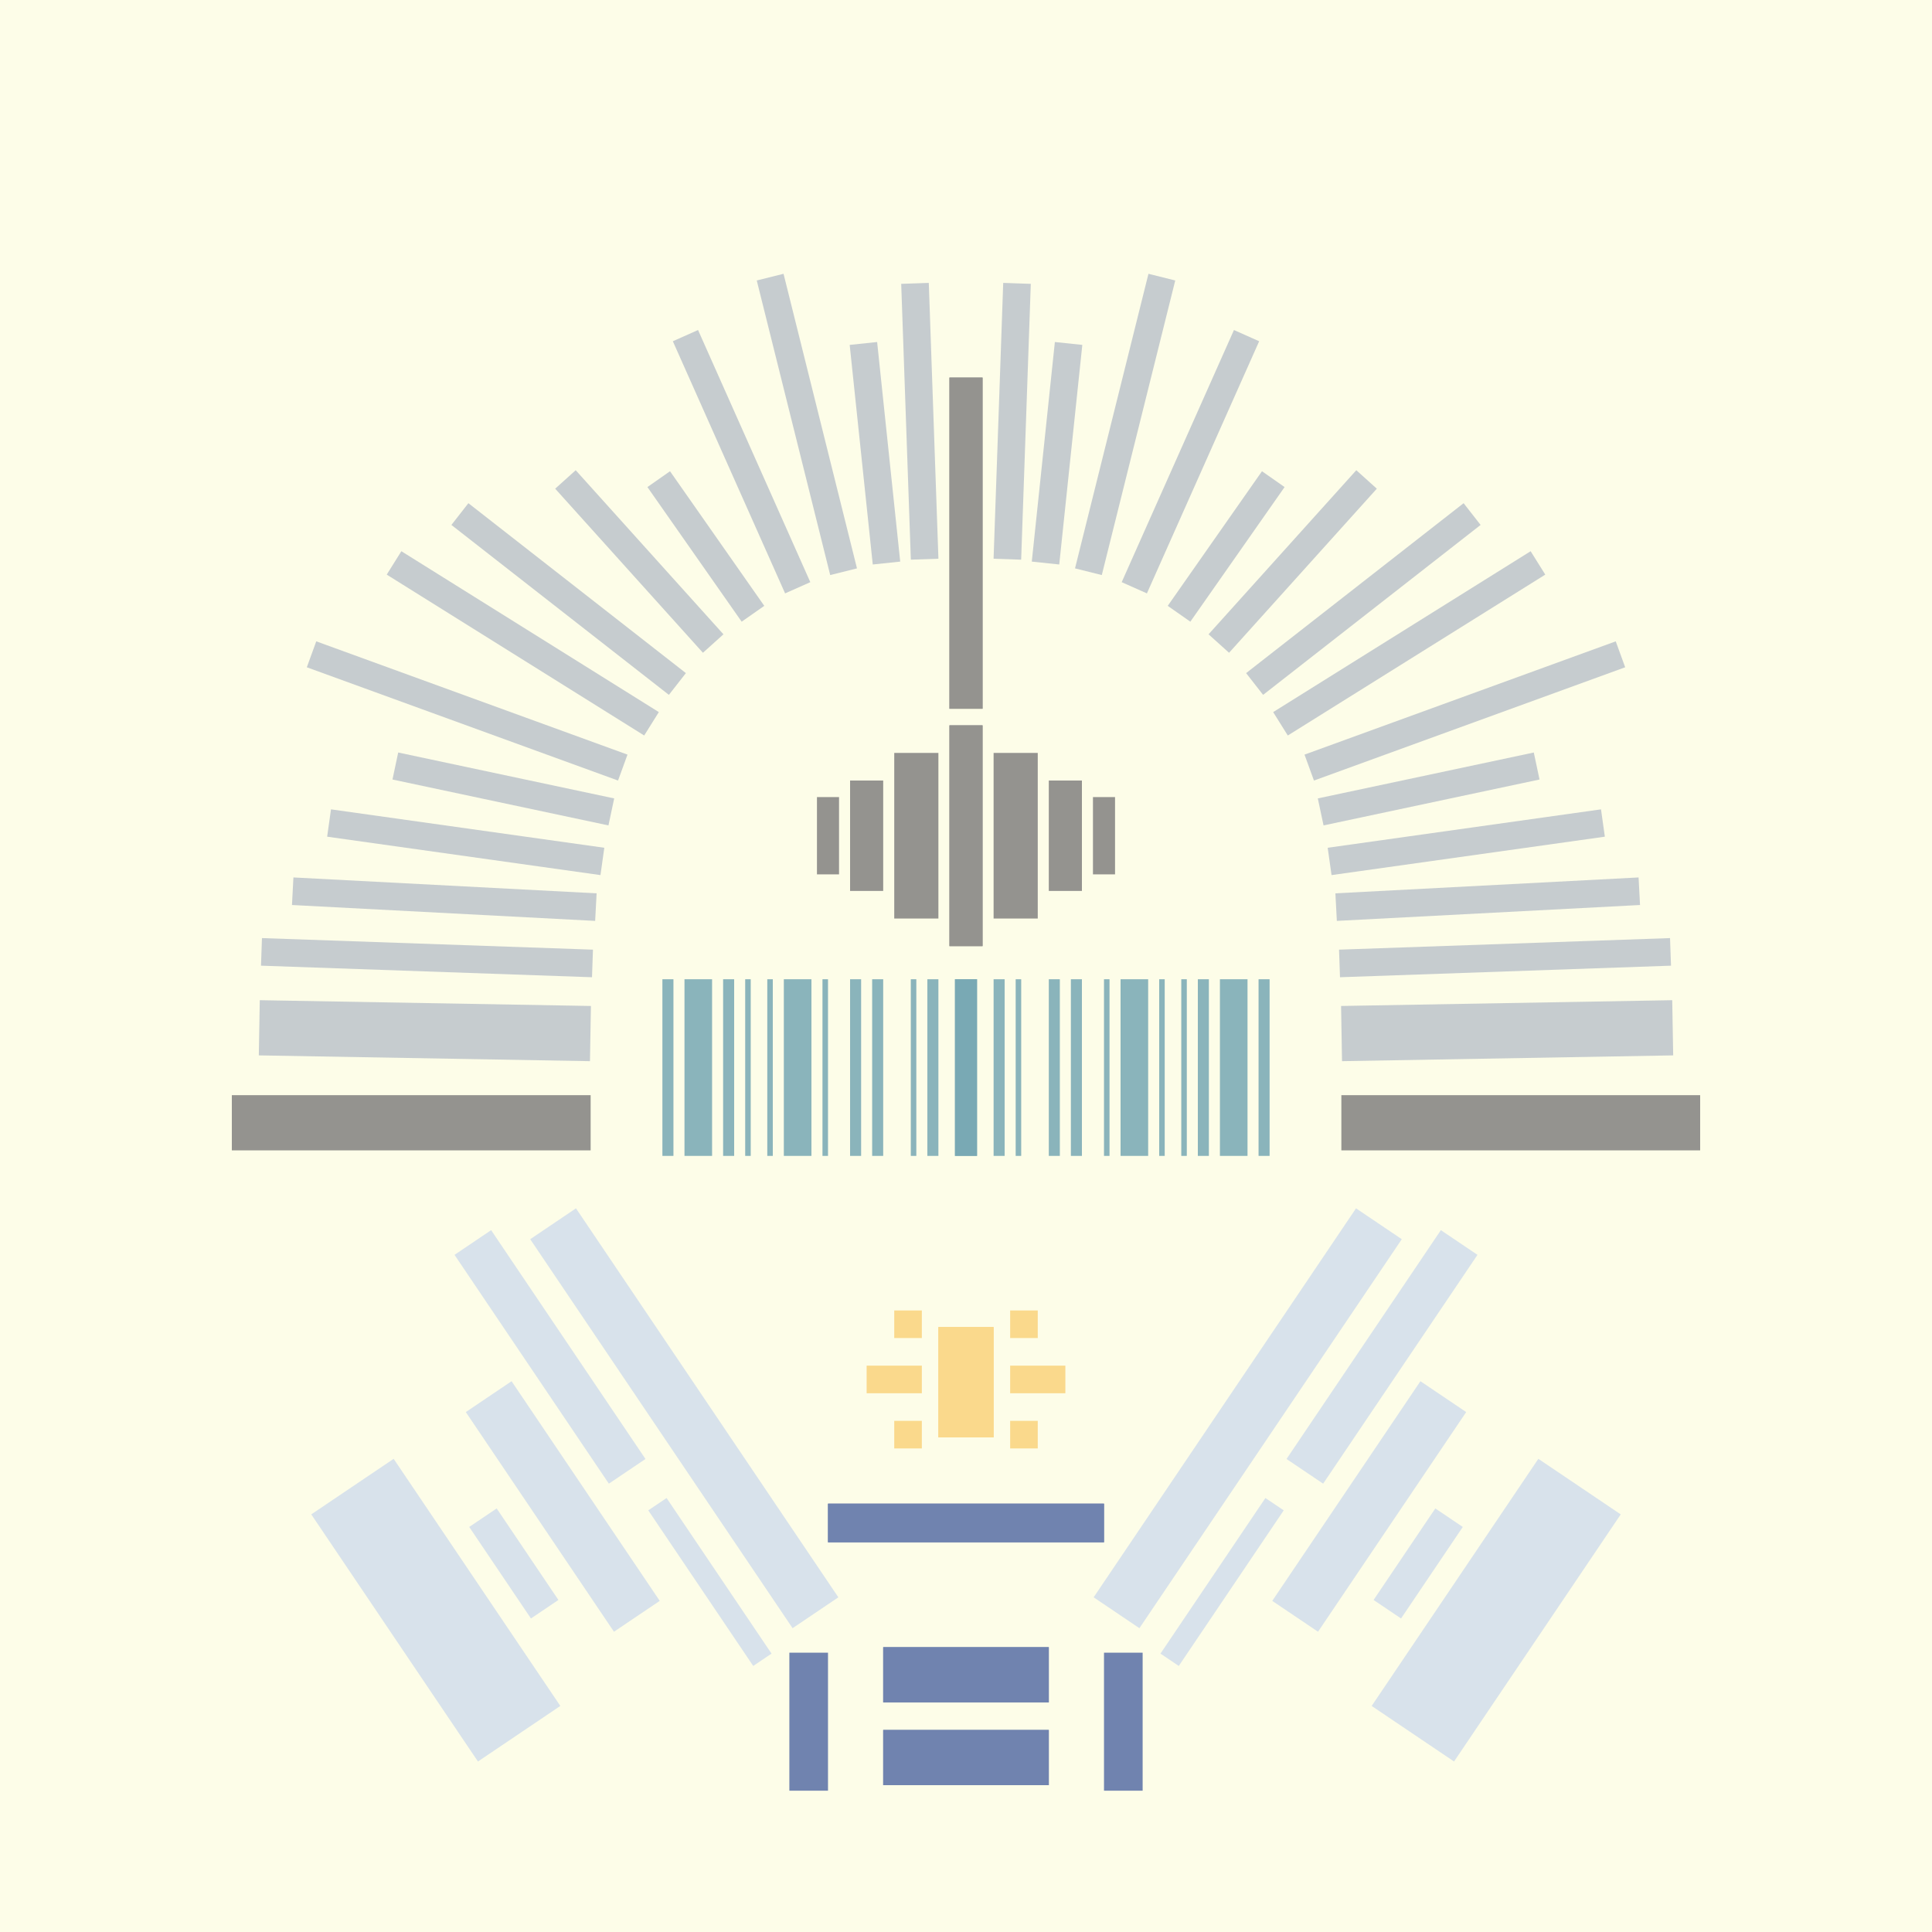 <svg xmlns='http://www.w3.org/2000/svg' preserveAspectRatio='xMinYMin meet' viewBox='0 0 350 350'> <filter id='neon' y='-2' x='-1' width='350' height='350'><feDropShadow flood-color='#8A795D' dx='0' dy='6' flood-opacity='0.65' stdDeviation='2.5' result='shadow'/><feOffset in='StrokePaint' dx='0' dy='2.4' result='offStrPnt'/><feFlood flood-color='#4A4132' flood-opacity='2' result='flood1' /><feOffset in='SourceGraphic' dx='0' dy='2' result='offFlood'/><feOffset in='SourceGraphic' dx='0' dy='9' result='offShadow'/><feComposite in='flood1' in2='offFlood' operator='in'  result='cmpFlood' /><feComposite in='shadow' in2='offShadow' operator='in' result='cmpSha' /><feGaussianBlur in='offStrPnt' stdDeviation='1' result='bStrokeP'/><feGaussianBlur in='cmpFlood' stdDeviation='0.6' result='bFlood'/><feGaussianBlur in='cmpSha' stdDeviation='0.6' result='bShadow'/><feMerge><feMergeNode in='bStrokeP'/><feMergeNode in='bshadow'/><feMergeNode in='bFlood'/><feMergeNode in='SourceGraphic'/></feMerge></filter>  <rect width='100%'  height='100%' fill='#FDFDE8'/> <g filter='url(#neon)' ><rect x='160' y= '300' width='30 ' height=  '10 '  fill= '#7083AF' /><rect x='160' y= '285' width='30 ' height=  '10 '  fill= '#7083AF' /><rect x='143' y= '286' width='7  ' height=  '25 '  fill= '#7083AF' /><rect x='150' y= '259' width='50 ' height=  '7  '  fill= '#7083AF' /><rect x='70 ' y= '251' width='18 ' height=  '54 '  fill= '#d8e2eb' transform = '  translate( -142   , 92  ) rotate ( -34)'  /><rect x='96 ' y= '207' width='8  ' height=  '50 '  fill= '#d8e2eb' transform = '  translate( -113   , 96  ) rotate ( -34)'  /><rect x='97 ' y= '236' width='10 ' height=  '48 '  fill= '#d8e2eb' transform = '  translate( -128   , 101 ) rotate ( -34)'  /><rect x='127' y= '256' width='4  ' height=  '34 '  fill= '#d8e2eb' transform = '  translate( -131   , 119 ) rotate ( -34)'  /><rect x='90 ' y= '260' width='6  ' height=  '20 '  fill= '#d8e2eb' transform = '  translate( -135   , 98  ) rotate ( -34)'  /><rect x='119' y= '201' width='10 ' height=  '85 '  fill= '#d8e2eb' transform = '  translate( -115   , 111 ) rotate ( -34)'  /><rect x='160' y= '300' width='30 ' height=  '10 '  fill= '#7083AF' transform= 'scale(-1,1) translate(-350,0)'/><rect x='160' y= '285' width='30 ' height=  '10 '  fill= '#7083AF' transform= 'scale(-1,1) translate(-350,0)'/><rect x='143' y= '286' width='7  ' height=  '25 '  fill= '#7083AF' transform= 'scale(-1,1) translate(-350,0)'/><rect x='150' y= '259' width='50 ' height=  '7  '  fill= '#7083AF' transform= 'scale(-1,1) translate(-350,0)'/><rect x='70 ' y= '251' width='18 ' height=  '54 '  fill= '#d8e2eb' transform = ' scale(-1,1)  translate(-350,0) translate( -142   , 92  ) rotate ( -34)'  /><rect x='96 ' y= '207' width='8  ' height=  '50 '  fill= '#d8e2eb' transform = ' scale(-1,1)  translate(-350,0) translate( -113   , 96  ) rotate ( -34)'  /><rect x='97 ' y= '236' width='10 ' height=  '48 '  fill= '#d8e2eb' transform = ' scale(-1,1)  translate(-350,0) translate( -128   , 101 ) rotate ( -34)'  /><rect x='127' y= '256' width='4  ' height=  '34 '  fill= '#d8e2eb' transform = ' scale(-1,1)  translate(-350,0) translate( -131   , 119 ) rotate ( -34)'  /><rect x='90 ' y= '260' width='6  ' height=  '20 '  fill= '#d8e2eb' transform = ' scale(-1,1)  translate(-350,0) translate( -135   , 98  ) rotate ( -34)'  /><rect x='119' y= '201' width='10 ' height=  '85 '  fill= '#d8e2eb' transform = ' scale(-1,1)  translate(-350,0) translate( -115   , 111 ) rotate ( -34)'  /><rect x='172' y= '118' width='6  ' height=  '40 '  fill= '#94938F' /><rect x='172' y= '55 ' width='6  ' height=  '60 '  fill= '#94938F' /><rect x='162' y= '123' width='8  ' height=  '30 '  fill= '#94938F' /><rect x='154' y= '128' width='6  ' height=  '20 '  fill= '#94938F' /><rect x='148' y= '131' width='4  ' height=  '14 '  fill= '#94938F' /><rect x='42 ' y= '185' width='65 ' height=  '10 '  fill= '#94938F' /><rect x='47 ' y= '158' width='60 ' height=  '5  '  fill= '#C6CCCF' transform = '  translate( 6   , -3  ) rotate ( 2  )'  /><rect x='47 ' y= '168' width='60 ' height=  '10 '  fill= '#C6CCCF' transform = '  translate( 3   , -1  ) rotate ( 1  )'  /><rect x='53 ' y= '148' width='55 ' height=  '5  '  fill= '#C6CCCF' transform = '  translate( 153 , 304 ) rotate ( -177  )'  /><rect x='59 ' y= '138' width='50 ' height=  '5  '  fill= '#C6CCCF' transform = '  translate( 148 , 290 ) rotate ( -172  )'  /><rect x='67 ' y= '101' width='55 ' height=  '5  '  fill= '#C6CCCF' transform = '  translate( 120 , 241 ) rotate ( -148  )'  /><rect x='78 ' y= '92 ' width='50 ' height=  '5  '  fill= '#C6CCCF' transform = '  translate( 126 , 233 ) rotate ( -142  )'  /><rect x='95 ' y= '86 ' width='40 ' height=  '5  '  fill= '#C6CCCF' transform = '  translate( 127 , 233 ) rotate ( -132  )'  /><rect x='125' y= '70 ' width='5  ' height=  '29.77 '  fill= '#C6CCCF' transform = '  translate( 281 , 82  ) rotate ( 145)'  /><rect x='119' y= '61 ' width='55 ' height=  '5  '  fill= '#C6CCCF' transform = '  translate( 120 , 221 ) rotate ( -104  )'  /><rect x='139' y= '66 ' width='40 ' height=  '5  '  fill= '#C6CCCF' transform = '  translate( 107 , 234 ) rotate ( -96)'  /><rect x='142' y= '60 ' width='50 ' height=  '5  '  fill= '#C6CCCF' transform = '  translate( 110 , 232 ) rotate ( -92)'  /><rect x='132' y= '45 ' width='5  ' height=  '50 '  fill= '#C6CCCF' transform = '  translate( -17 , 61  ) rotate ( -24)'  /><rect x='89 ' y= '110' width='5  ' height=  '40 '  fill= '#C6CCCF' transform = '  translate( -55 , 192 ) rotate ( -78)'  /><rect x='55 ' y= '113' width='60 ' height=  '5  '  fill= '#C6CCCF' transform = '  translate( 125 , 253 ) rotate ( -160  )'  /><rect x='172' y= '118' width='6  ' height=  '40 '  fill= '#94938F' transform= 'scale(-1,1) translate(-350,0)'/><rect x='172' y= '55 ' width='6  ' height=  '60 '  fill= '#94938F' transform= 'scale(-1,1) translate(-350,0)'/><rect x='162' y= '123' width='8  ' height=  '30 '  fill= '#94938F' transform= 'scale(-1,1) translate(-350,0)'/><rect x='154' y= '128' width='6  ' height=  '20 '  fill= '#94938F' transform= 'scale(-1,1) translate(-350,0)'/><rect x='148' y= '131' width='4  ' height=  '14 '  fill= '#94938F' transform= 'scale(-1,1) translate(-350,0)'/><rect x='42 ' y= '185' width='65 ' height=  '10 '  fill= '#94938F' transform= 'scale(-1,1) translate(-350,0)'/><rect x='47 ' y= '158' width='60 ' height=  '5  '  fill= '#C6CCCF' transform = ' scale(-1,1)  translate(-350,0) translate( 6   , -3  ) rotate ( 2  )'  /><rect x='47 ' y= '168' width='60 ' height=  '10 '  fill= '#C6CCCF' transform = ' scale(-1,1)  translate(-350,0) translate( 3   , -1  ) rotate ( 1  )'  /><rect x='53 ' y= '148' width='55 ' height=  '5  '  fill= '#C6CCCF' transform = ' scale(-1,1)  translate(-350,0) translate( 153 , 304 ) rotate ( -177  )'  /><rect x='59 ' y= '138' width='50 ' height=  '5  '  fill= '#C6CCCF' transform = ' scale(-1,1)  translate(-350,0) translate( 148 , 290 ) rotate ( -172  )'  /><rect x='67 ' y= '101' width='55 ' height=  '5  '  fill= '#C6CCCF' transform = ' scale(-1,1)  translate(-350,0) translate( 120 , 241 ) rotate ( -148  )'  /><rect x='78 ' y= '92 ' width='50 ' height=  '5  '  fill= '#C6CCCF' transform = ' scale(-1,1)  translate(-350,0) translate( 126 , 233 ) rotate ( -142  )'  /><rect x='95 ' y= '86 ' width='40 ' height=  '5  '  fill= '#C6CCCF' transform = ' scale(-1,1)  translate(-350,0) translate( 127 , 233 ) rotate ( -132  )'  /><rect x='125' y= '70 ' width='5  ' height=  '29.77 '  fill= '#C6CCCF' transform = ' scale(-1,1)  translate(-350,0) translate( 281 , 82  ) rotate ( 145)'  /><rect x='119' y= '61 ' width='55 ' height=  '5  '  fill= '#C6CCCF' transform = ' scale(-1,1)  translate(-350,0) translate( 120 , 221 ) rotate ( -104  )'  /><rect x='139' y= '66 ' width='40 ' height=  '5  '  fill= '#C6CCCF' transform = ' scale(-1,1)  translate(-350,0) translate( 107 , 234 ) rotate ( -96)'  /><rect x='142' y= '60 ' width='50 ' height=  '5  '  fill= '#C6CCCF' transform = ' scale(-1,1)  translate(-350,0) translate( 110 , 232 ) rotate ( -92)'  /><rect x='132' y= '45 ' width='5  ' height=  '50 '  fill= '#C6CCCF' transform = ' scale(-1,1)  translate(-350,0) translate( -17 , 61  ) rotate ( -24)'  /><rect x='89 ' y= '110' width='5  ' height=  '40 '  fill= '#C6CCCF' transform = ' scale(-1,1)  translate(-350,0) translate( -55 , 192 ) rotate ( -78)'  /><rect x='55 ' y= '113' width='60 ' height=  '5  '  fill= '#C6CCCF' transform = ' scale(-1,1)  translate(-350,0) translate( 125 , 253 ) rotate ( -160  )'  /><rect x='170' y= '227' width='10 ' height=  '20 '  fill= '#fad98c' /><rect x='162' y= '224' width='5  ' height=  '5  '  fill= '#fad98c' /><rect x='157' y= '234' width='10 ' height=  '5  '  fill= '#fad98c' /><rect x='162' y= '244' width='5  ' height=  '5  '  fill= '#fad98c' /><rect x='170' y= '227' width='10 ' height=  '20 '  fill= '#fad98c' transform= 'scale(-1,1) translate(-350,0)'/><rect x='162' y= '224' width='5  ' height=  '5  '  fill= '#fad98c' transform= 'scale(-1,1) translate(-350,0)'/><rect x='157' y= '234' width='10 ' height=  '5  '  fill= '#fad98c' transform= 'scale(-1,1) translate(-350,0)'/><rect x='162' y= '244' width='5  ' height=  '5  '  fill= '#fad98c' transform= 'scale(-1,1) translate(-350,0)'/></g><g fill-opacity='0.85'><rect x='120' y= '164' width='2  ' height=  '32 '  fill= '#76A7B3' filter='url(#neon)'  /><rect x='124' y= '164' width='5  ' height=  '32 '  fill= '#76A7B3' filter='url(#neon)'  /><rect x='131' y= '164' width='2  ' height=  '32 '  fill= '#76A7B3' filter='url(#neon)'  /><rect x='154' y= '164' width='2  ' height=  '32 '  fill= '#76A7B3' filter='url(#neon)'  /><rect x='135' y= '164' width='1  ' height=  '32 '  fill= '#76A7B3' filter='url(#neon)'  /><rect x='149' y= '164' width='1  ' height=  '32 '  fill= '#76A7B3' filter='url(#neon)'  /><rect x='158' y= '164' width='2  ' height=  '32 '  fill= '#76A7B3' filter='url(#neon)'  /><rect x='165' y= '164' width='1  ' height=  '32 '  fill= '#76A7B3' filter='url(#neon)'  /><rect x='168' y= '164' width='2  ' height=  '32 '  fill= '#76A7B3' filter='url(#neon)'  /><rect x='139' y= '164' width='1  ' height=  '32 '  fill= '#76A7B3' filter='url(#neon)'  /><rect x='142' y= '164' width='5  ' height=  '32 '  fill= '#76A7B3' filter='url(#neon)'  /><rect x='173' y= '164' width='4  ' height=  '32 '  fill= '#76A7B3' filter='url(#neon)'  /><rect x='120' y= '164' width='2  ' height=  '32 '  fill= '#76A7B3' filter='url(#neon)'  transform= 'scale(-1,1) translate(-350,0)'/><rect x='124' y= '164' width='5  ' height=  '32 '  fill= '#76A7B3' filter='url(#neon)'  transform= 'scale(-1,1) translate(-350,0)'/><rect x='131' y= '164' width='2  ' height=  '32 '  fill= '#76A7B3' filter='url(#neon)'  transform= 'scale(-1,1) translate(-350,0)'/><rect x='154' y= '164' width='2  ' height=  '32 '  fill= '#76A7B3' filter='url(#neon)'  transform= 'scale(-1,1) translate(-350,0)'/><rect x='135' y= '164' width='1  ' height=  '32 '  fill= '#76A7B3' filter='url(#neon)'  transform= 'scale(-1,1) translate(-350,0)'/><rect x='149' y= '164' width='1  ' height=  '32 '  fill= '#76A7B3' filter='url(#neon)'  transform= 'scale(-1,1) translate(-350,0)'/><rect x='158' y= '164' width='2  ' height=  '32 '  fill= '#76A7B3' filter='url(#neon)'  transform= 'scale(-1,1) translate(-350,0)'/><rect x='165' y= '164' width='1  ' height=  '32 '  fill= '#76A7B3' filter='url(#neon)'  transform= 'scale(-1,1) translate(-350,0)'/><rect x='168' y= '164' width='2  ' height=  '32 '  fill= '#76A7B3' filter='url(#neon)'  transform= 'scale(-1,1) translate(-350,0)'/><rect x='139' y= '164' width='1  ' height=  '32 '  fill= '#76A7B3' filter='url(#neon)'  transform= 'scale(-1,1) translate(-350,0)'/><rect x='142' y= '164' width='5  ' height=  '32 '  fill= '#76A7B3' filter='url(#neon)'  transform= 'scale(-1,1) translate(-350,0)'/><rect x='173' y= '164' width='4  ' height=  '32 '  fill= '#76A7B3' filter='url(#neon)'  transform= 'scale(-1,1) translate(-350,0)'/></g></svg>